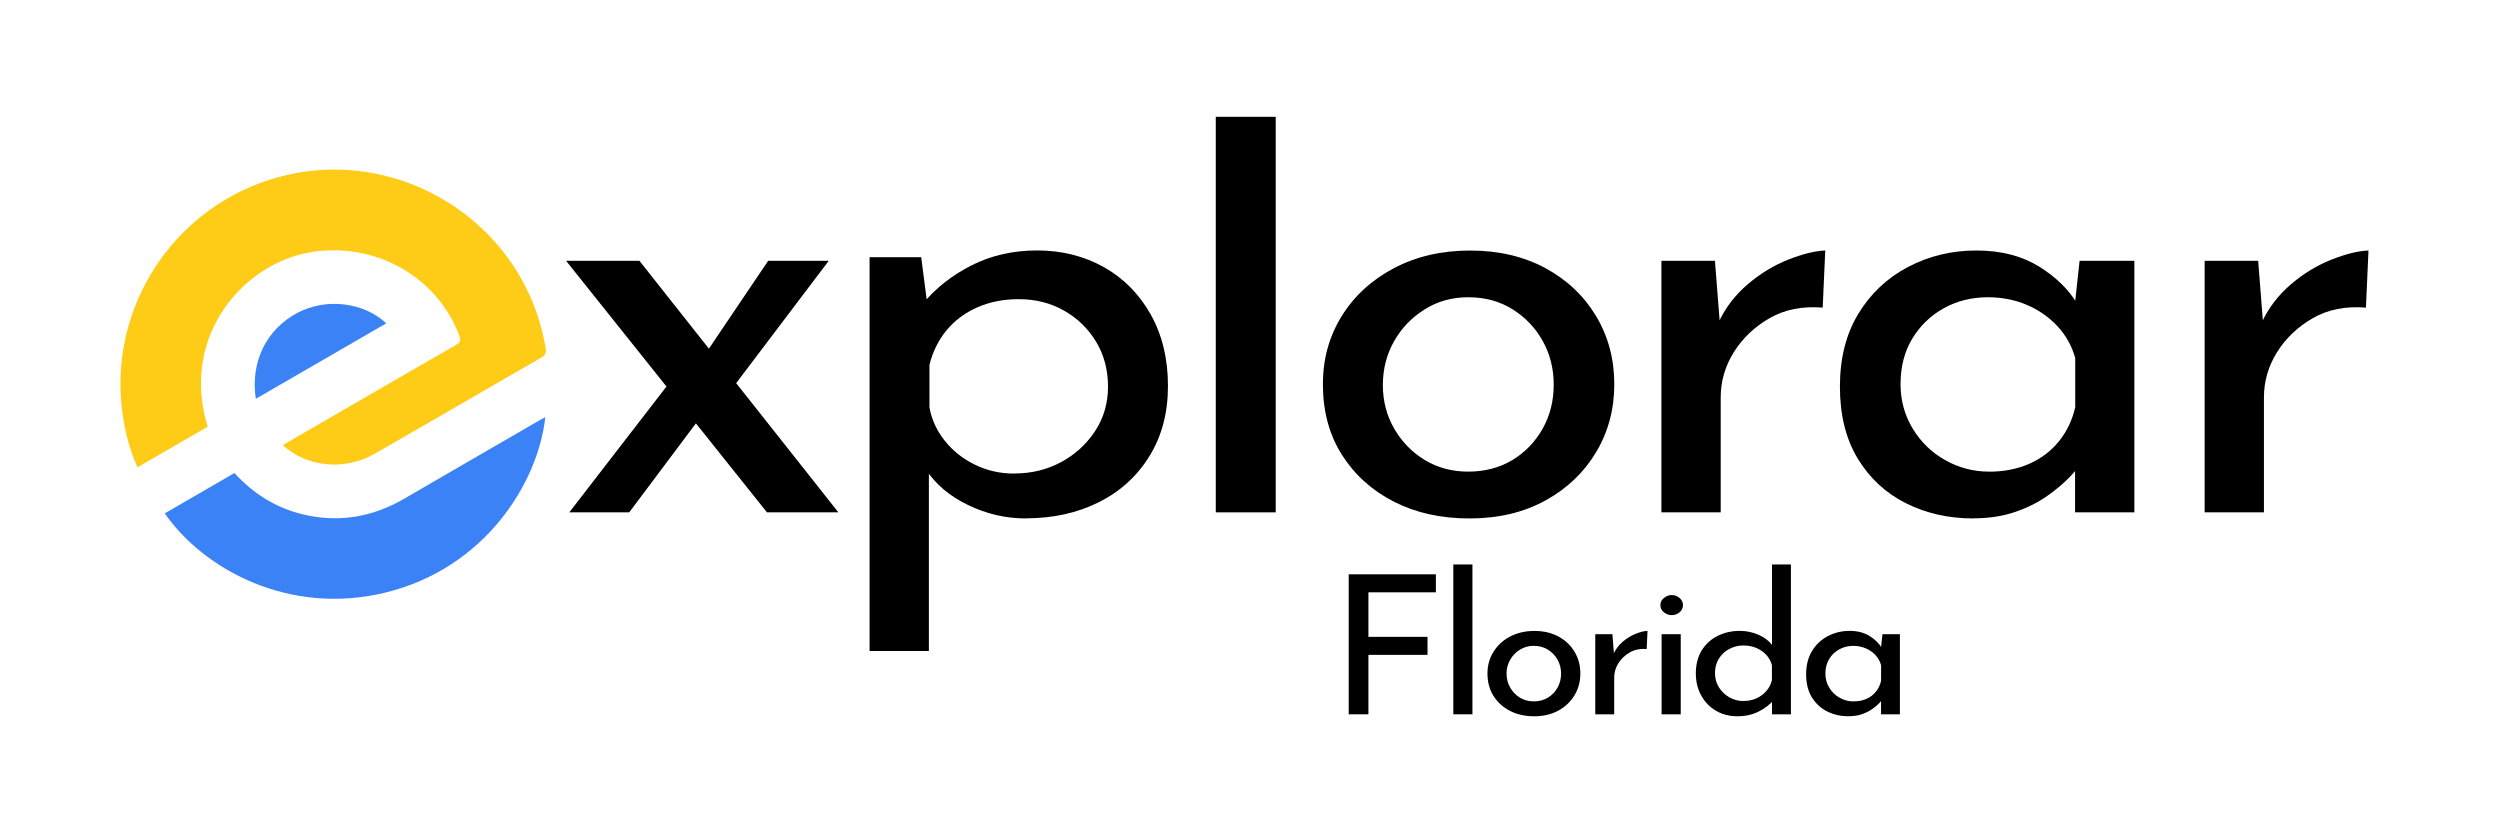 <svg width="120" height="40" viewBox="0 0 120 40" fill="none" xmlns="http://www.w3.org/2000/svg">
<path d="M40.24 24.593H36.814L27.173 12.52H30.693L40.242 24.593H40.24ZM33.568 20.101L30.203 24.593H27.326L32.191 18.294L33.568 20.101ZM33.843 17.009L36.872 12.518H39.78L34.882 18.991L33.843 17.007V17.009Z" fill="black"/>
<path d="M49.237 24.885C48.278 24.885 47.355 24.671 46.468 24.242C45.581 23.814 44.903 23.242 44.434 22.522L44.586 21.678V31.247H41.74V12.344H44.218L44.617 15.435L44.312 14.56C44.924 13.821 45.699 13.214 46.637 12.736C47.576 12.261 48.627 12.021 49.789 12.021C50.951 12.021 52.037 12.289 52.988 12.823C53.936 13.358 54.687 14.118 55.236 15.099C55.787 16.08 56.062 17.224 56.062 18.525C56.062 19.826 55.766 20.929 55.175 21.892C54.583 22.854 53.771 23.593 52.741 24.108C51.711 24.623 50.542 24.88 49.237 24.88V24.885ZM48.686 22.727C49.503 22.727 50.247 22.548 50.92 22.188C51.594 21.828 52.138 21.334 52.558 20.701C52.976 20.071 53.185 19.355 53.185 18.558C53.185 17.76 52.99 17.017 52.603 16.386C52.215 15.755 51.699 15.259 51.056 14.899C50.413 14.539 49.695 14.36 48.9 14.36C48.165 14.36 47.501 14.492 46.91 14.753C46.318 15.017 45.828 15.379 45.44 15.847C45.053 16.313 44.776 16.868 44.614 17.508V19.551C44.715 20.134 44.962 20.668 45.349 21.155C45.736 21.642 46.222 22.026 46.801 22.308C47.383 22.591 48.01 22.732 48.684 22.732L48.686 22.727Z" fill="black"/>
<path d="M58.357 5.607H61.234V24.593H58.357V5.607Z" fill="black"/>
<path d="M63.499 18.44C63.499 17.235 63.799 16.146 64.402 15.174C65.003 14.202 65.841 13.435 66.911 12.871C67.981 12.306 69.201 12.026 70.567 12.026C71.933 12.026 73.137 12.308 74.179 12.871C75.219 13.435 76.031 14.202 76.612 15.174C77.195 16.146 77.486 17.235 77.486 18.44C77.486 19.645 77.195 20.734 76.612 21.706C76.031 22.678 75.221 23.452 74.179 24.023C73.139 24.598 71.924 24.885 70.537 24.885C69.15 24.885 67.96 24.616 66.911 24.082C65.86 23.548 65.029 22.8 64.416 21.838C63.804 20.875 63.499 19.744 63.499 18.44ZM66.376 18.468C66.376 19.247 66.559 19.951 66.927 20.584C67.296 21.216 67.784 21.715 68.397 22.085C69.009 22.454 69.701 22.638 70.478 22.638C71.255 22.638 71.978 22.454 72.59 22.085C73.203 21.715 73.686 21.214 74.043 20.584C74.4 19.953 74.578 19.247 74.578 18.468C74.578 17.689 74.4 16.986 74.043 16.353C73.686 15.722 73.2 15.216 72.59 14.838C71.978 14.459 71.274 14.268 70.478 14.268C69.683 14.268 69.004 14.463 68.382 14.852C67.76 15.24 67.27 15.751 66.913 16.384C66.557 17.017 66.378 17.711 66.378 18.468H66.376Z" fill="black"/>
<path d="M82.317 12.52L82.592 16.019L82.47 15.522C82.796 14.802 83.266 14.181 83.878 13.656C84.491 13.132 85.143 12.734 85.838 12.461C86.53 12.188 87.124 12.042 87.612 12.024L87.49 14.765C86.511 14.687 85.659 14.856 84.934 15.275C84.209 15.694 83.639 16.238 83.221 16.908C82.803 17.579 82.594 18.303 82.594 19.08V24.591H79.748V12.518H82.317V12.52Z" fill="black"/>
<path d="M94.713 24.885C93.53 24.885 92.453 24.642 91.484 24.155C90.515 23.671 89.745 22.955 89.172 22.012C88.6 21.068 88.316 19.918 88.316 18.555C88.316 17.193 88.612 16.028 89.203 15.056C89.794 14.085 90.59 13.336 91.59 12.812C92.589 12.287 93.68 12.024 94.863 12.024C96.046 12.024 97.05 12.282 97.877 12.795C98.703 13.311 99.32 13.918 99.728 14.619L99.545 15.056L99.82 12.52H102.45V24.593H99.604V21.442L99.939 22.141C99.836 22.336 99.644 22.584 99.357 22.885C99.071 23.186 98.71 23.492 98.271 23.802C97.832 24.113 97.318 24.372 96.724 24.574C96.133 24.779 95.459 24.88 94.704 24.88L94.713 24.885ZM95.478 22.64C96.192 22.64 96.835 22.513 97.407 22.261C97.978 22.009 98.451 21.649 98.829 21.181C99.207 20.715 99.468 20.169 99.611 19.548V17.186C99.447 16.602 99.163 16.092 98.754 15.654C98.346 15.216 97.855 14.878 97.285 14.633C96.715 14.391 96.091 14.268 95.419 14.268C94.645 14.268 93.941 14.442 93.307 14.793C92.674 15.143 92.169 15.628 91.791 16.252C91.414 16.875 91.226 17.602 91.226 18.44C91.226 19.219 91.421 19.927 91.808 20.569C92.195 21.212 92.716 21.718 93.368 22.085C94.021 22.454 94.725 22.638 95.481 22.638L95.478 22.64Z" fill="black"/>
<path d="M108.392 12.52L108.667 16.019L108.545 15.522C108.871 14.802 109.341 14.181 109.953 13.656C110.566 13.132 111.218 12.734 111.913 12.461C112.605 12.188 113.199 12.042 113.687 12.024L113.565 14.765C112.586 14.687 111.734 14.856 111.009 15.275C110.284 15.694 109.714 16.238 109.296 16.908C108.878 17.579 108.669 18.303 108.669 19.08V24.591H105.823V12.518H108.392V12.52Z" fill="black"/>
<path d="M13.578 21.362C14.864 20.616 16.127 19.885 17.39 19.155C18.892 18.287 20.389 17.414 21.895 16.553C22.095 16.44 22.132 16.339 22.05 16.122C21.032 13.388 18.22 11.711 15.226 12.059C12.428 12.384 10.072 14.729 9.704 17.544C9.572 18.537 9.671 19.504 9.967 20.482C9.396 20.812 8.836 21.137 8.275 21.461C7.723 21.781 7.172 22.099 6.599 22.431C6.233 21.619 6.022 20.793 5.895 19.944C5.182 15.184 7.895 10.544 12.391 8.821C18.436 6.504 25.143 10.346 26.192 16.722C26.227 16.929 26.185 17.047 25.99 17.16C23.32 18.694 20.659 20.247 17.986 21.781C16.554 22.602 14.733 22.435 13.574 21.365L13.578 21.362Z" fill="#FECB16"/>
<path d="M11.253 22.706C12.156 23.692 13.224 24.367 14.501 24.68C16.235 25.106 17.868 24.831 19.41 23.934C21.588 22.664 23.773 21.405 25.955 20.141C26.023 20.101 26.094 20.068 26.174 20.028C25.826 23.191 23.278 27.278 18.495 28.445C13.914 29.562 9.798 27.362 7.909 24.642C9.014 24.002 10.119 23.362 11.253 22.706Z" fill="#3B82F6"/>
<path d="M12.278 19.144C12.013 17.362 12.79 15.798 14.287 15.012C15.651 14.294 17.441 14.496 18.542 15.518C16.456 16.725 14.386 17.922 12.276 19.144H12.278Z" fill="#3B82F6"/>
<path d="M64.738 27.567H68.922V28.431H65.684V30.569H68.521V31.433H65.684V34.287H64.738V27.567Z" fill="black"/>
<path d="M69.76 27.094H70.677V34.287H69.76V27.094Z" fill="black"/>
<path d="M71.398 32.327C71.398 31.944 71.494 31.595 71.687 31.287C71.879 30.977 72.144 30.732 72.487 30.553C72.827 30.374 73.217 30.285 73.653 30.285C74.09 30.285 74.472 30.374 74.805 30.553C75.136 30.732 75.395 30.977 75.58 31.287C75.765 31.598 75.857 31.944 75.857 32.327C75.857 32.711 75.765 33.059 75.58 33.367C75.395 33.678 75.136 33.922 74.805 34.106C74.475 34.289 74.087 34.381 73.644 34.381C73.2 34.381 72.823 34.297 72.487 34.125C72.151 33.955 71.886 33.715 71.691 33.409C71.497 33.104 71.398 32.741 71.398 32.327ZM72.316 32.337C72.316 32.584 72.374 32.809 72.492 33.009C72.609 33.212 72.764 33.372 72.959 33.489C73.153 33.607 73.374 33.666 73.623 33.666C73.871 33.666 74.102 33.607 74.296 33.489C74.491 33.372 74.646 33.212 74.761 33.009C74.874 32.807 74.932 32.584 74.932 32.337C74.932 32.089 74.876 31.864 74.761 31.664C74.646 31.461 74.493 31.301 74.296 31.181C74.099 31.061 73.876 31 73.623 31C73.369 31 73.153 31.061 72.954 31.186C72.754 31.311 72.6 31.473 72.485 31.673C72.372 31.875 72.313 32.096 72.313 32.337H72.316Z" fill="black"/>
<path d="M77.396 30.44L77.483 31.555L77.443 31.398C77.546 31.169 77.697 30.969 77.891 30.802C78.086 30.635 78.295 30.508 78.516 30.421C78.736 30.334 78.926 30.287 79.081 30.282L79.041 31.155C78.729 31.129 78.457 31.183 78.227 31.318C77.995 31.452 77.814 31.623 77.68 31.838C77.546 32.052 77.481 32.282 77.481 32.529V34.287H76.573V30.44H77.392H77.396Z" fill="black"/>
<path d="M79.698 29.045C79.698 28.908 79.755 28.793 79.87 28.701C79.985 28.609 80.109 28.562 80.245 28.562C80.381 28.562 80.506 28.609 80.616 28.701C80.726 28.793 80.783 28.908 80.783 29.045C80.783 29.181 80.726 29.304 80.616 29.393C80.506 29.482 80.381 29.527 80.245 29.527C80.109 29.527 79.985 29.482 79.87 29.393C79.755 29.304 79.698 29.186 79.698 29.045ZM79.757 30.44H80.675V34.287H79.757V30.44Z" fill="black"/>
<path d="M83.397 34.381C83.019 34.381 82.681 34.297 82.383 34.125C82.085 33.955 81.846 33.713 81.667 33.4C81.489 33.087 81.4 32.727 81.4 32.318C81.4 31.908 81.494 31.525 81.681 31.221C81.869 30.918 82.123 30.685 82.442 30.525C82.761 30.365 83.118 30.282 83.514 30.282C83.834 30.282 84.136 30.348 84.427 30.478C84.716 30.607 84.941 30.788 85.105 31.017L85.056 31.322V27.094H85.964V34.287H85.056V33.329L85.164 33.572C84.969 33.807 84.721 34 84.418 34.153C84.115 34.306 83.775 34.381 83.399 34.381H83.397ZM83.679 33.647C83.918 33.647 84.132 33.605 84.317 33.518C84.502 33.431 84.657 33.315 84.784 33.169C84.911 33.023 85 32.852 85.052 32.654V31.92C85 31.734 84.906 31.569 84.775 31.428C84.643 31.287 84.481 31.177 84.296 31.099C84.11 31.021 83.904 30.983 83.676 30.983C83.437 30.983 83.212 31.04 83.003 31.151C82.794 31.261 82.63 31.416 82.505 31.616C82.381 31.817 82.32 32.045 82.32 32.303C82.32 32.562 82.381 32.786 82.505 32.986C82.63 33.188 82.794 33.348 83.003 33.468C83.212 33.588 83.435 33.649 83.676 33.649L83.679 33.647Z" fill="black"/>
<path d="M88.731 34.381C88.353 34.381 88.011 34.303 87.703 34.148C87.394 33.993 87.15 33.765 86.966 33.466C86.783 33.165 86.694 32.798 86.694 32.365C86.694 31.932 86.788 31.56 86.976 31.249C87.164 30.939 87.417 30.701 87.736 30.534C88.055 30.367 88.403 30.282 88.781 30.282C89.158 30.282 89.478 30.365 89.74 30.529C90.003 30.694 90.2 30.887 90.329 31.111L90.271 31.249L90.358 30.44H91.195V34.287H90.29V33.282L90.397 33.506C90.365 33.567 90.303 33.647 90.212 33.743C90.121 33.84 90.005 33.937 89.865 34.035C89.724 34.134 89.56 34.217 89.372 34.282C89.184 34.348 88.968 34.379 88.729 34.379L88.731 34.381ZM88.975 33.666C89.203 33.666 89.407 33.626 89.59 33.546C89.771 33.466 89.923 33.351 90.043 33.202C90.163 33.054 90.245 32.88 90.292 32.682V31.929C90.24 31.744 90.149 31.581 90.02 31.442C89.888 31.303 89.733 31.195 89.55 31.118C89.37 31.04 89.17 31.002 88.957 31.002C88.71 31.002 88.485 31.059 88.283 31.169C88.081 31.28 87.919 31.435 87.799 31.635C87.68 31.833 87.619 32.066 87.619 32.332C87.619 32.579 87.68 32.805 87.804 33.009C87.926 33.214 88.093 33.374 88.302 33.492C88.511 33.609 88.734 33.668 88.975 33.668V33.666Z" fill="black"/>
</svg>
